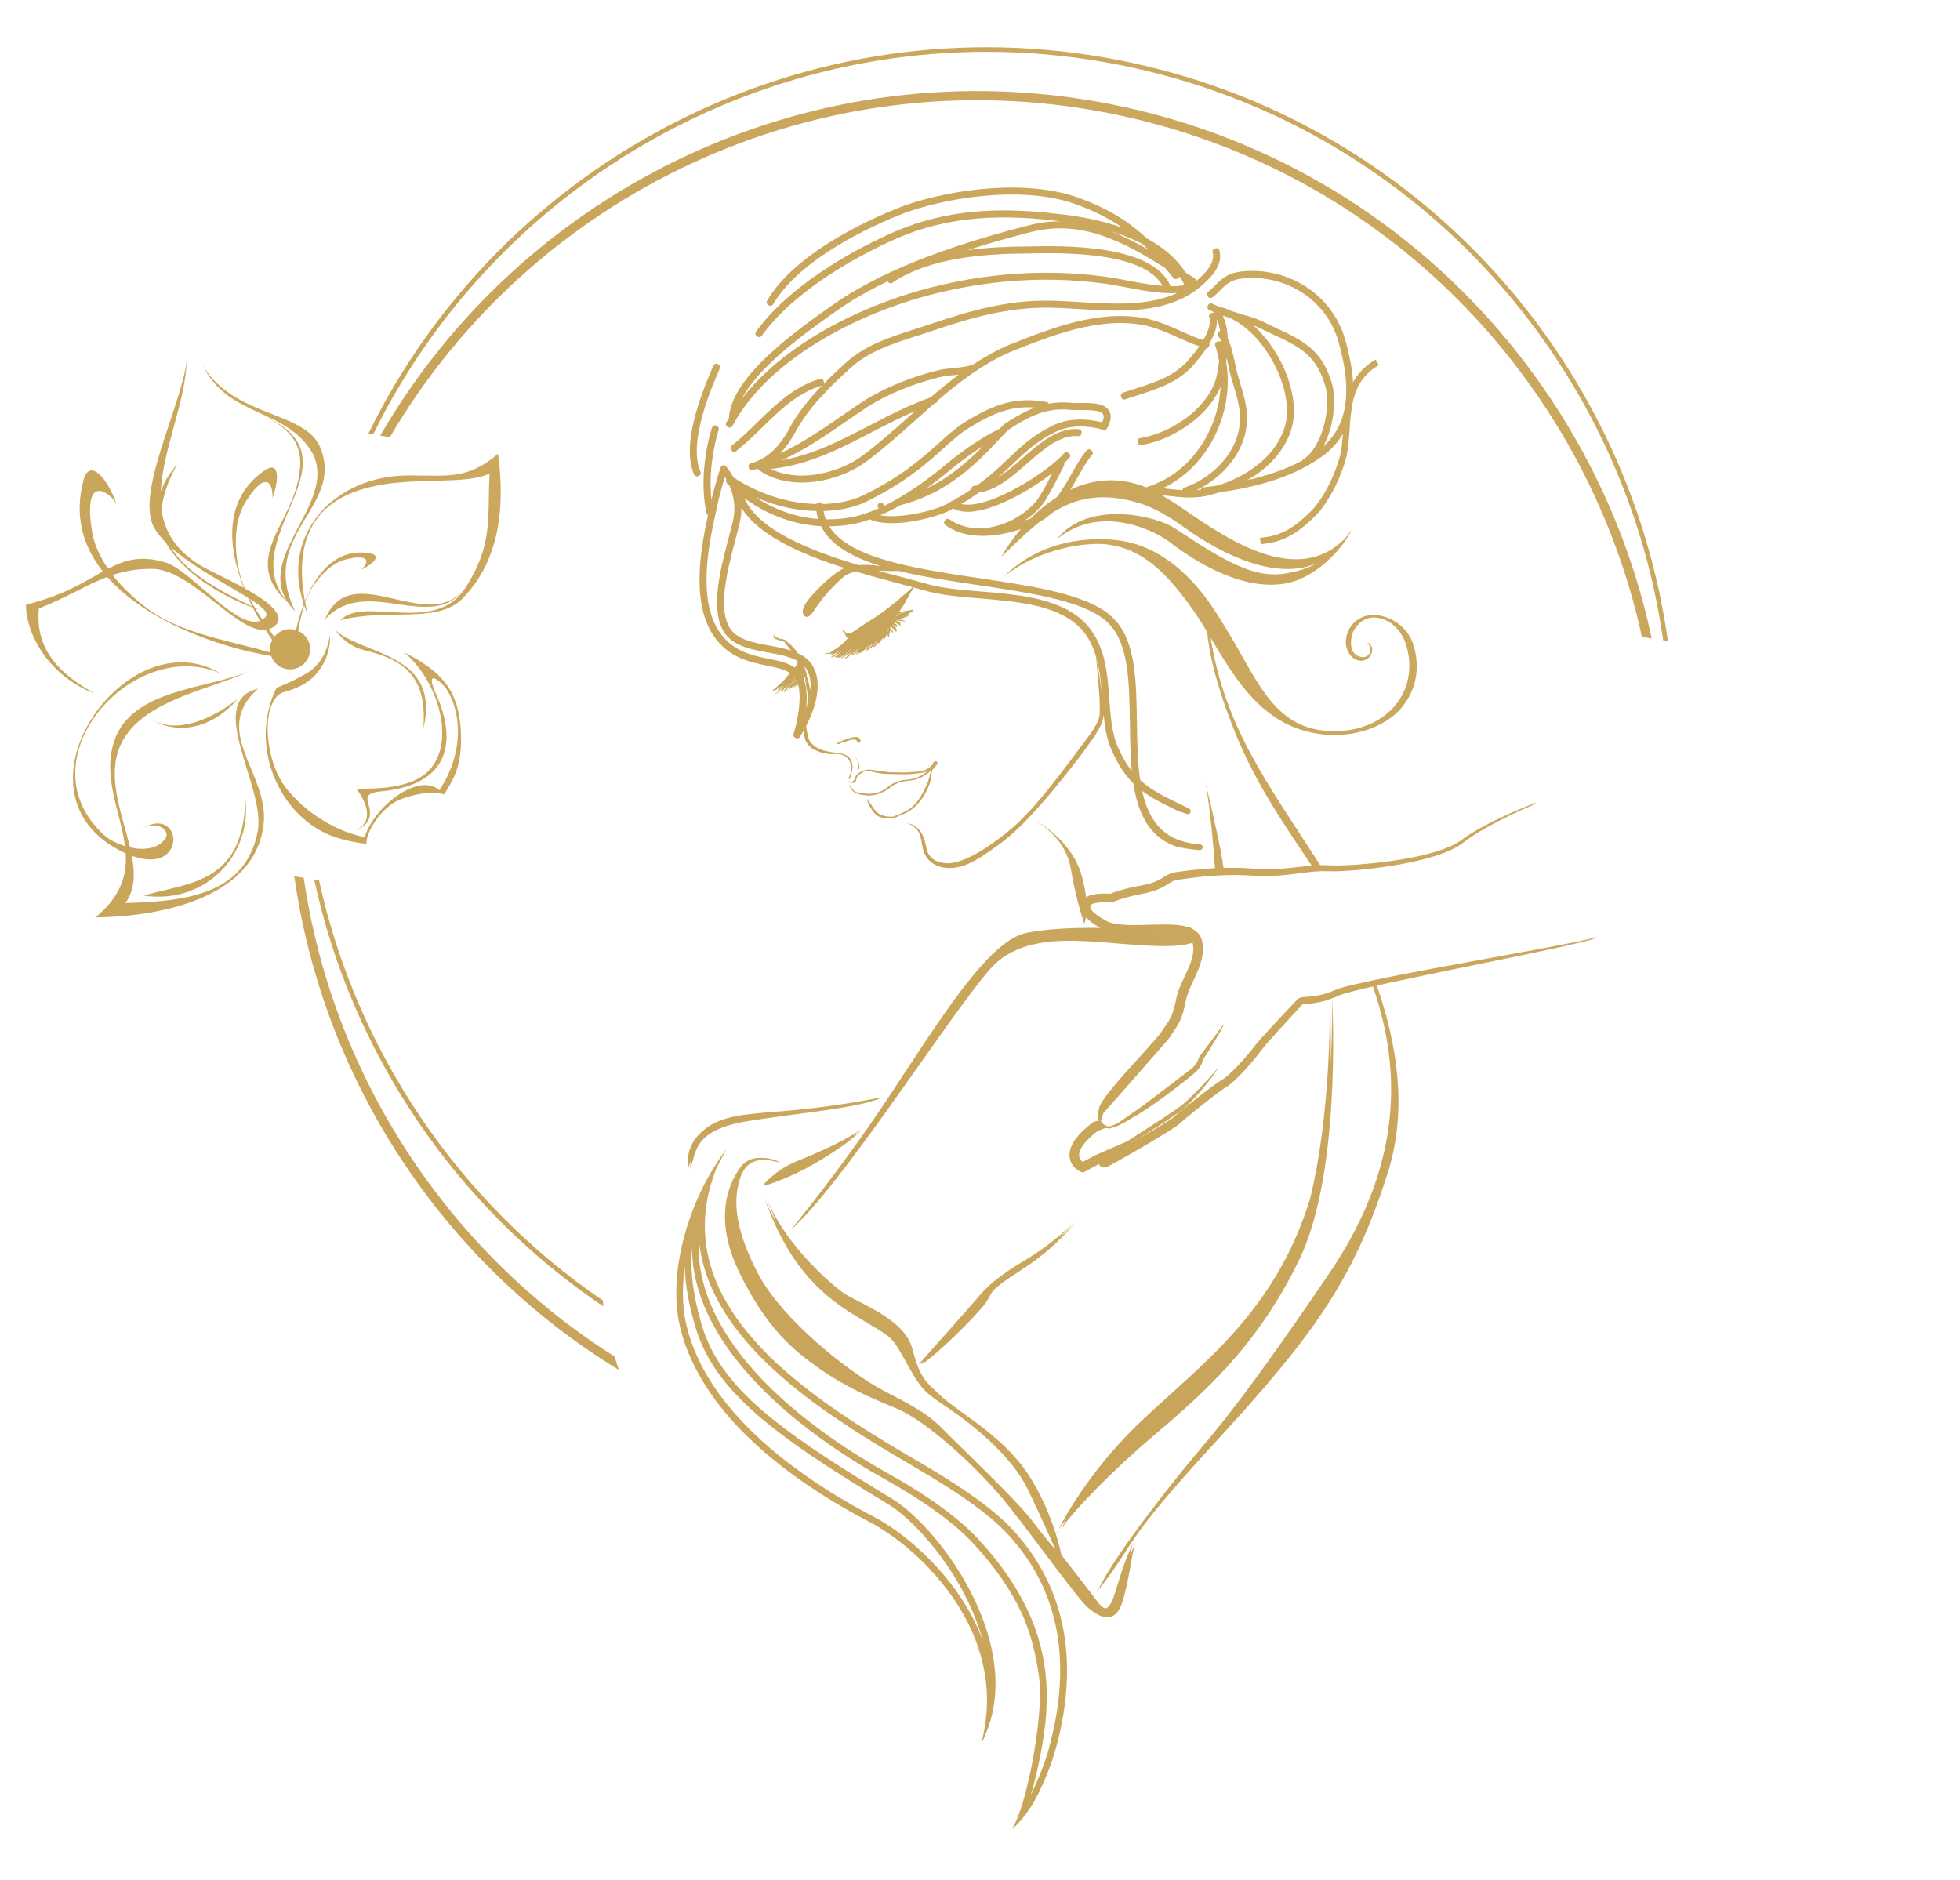 <?xml version="1.0" encoding="UTF-8"?>
<svg id="Layer_1" xmlns="http://www.w3.org/2000/svg" width="394" height="378" xmlns:xlink="http://www.w3.org/1999/xlink" version="1.1" viewBox="0 0 394 378">
  <!-- Generator: Adobe Illustrator 29.3.0, SVG Export Plug-In . SVG Version: 2.1.0 Build 146)  -->
  <defs>
    <style>
      .st0 {
        fill: url(#Unbenannter_Verlauf_3);
      }

      .st1 {
        fill: url(#Unbenannter_Verlauf_316);
      }

      .st2 {
        fill: url(#Unbenannter_Verlauf_315);
      }

      .st3 {
        fill: url(#Unbenannter_Verlauf_314);
      }

      .st4 {
        fill: url(#Unbenannter_Verlauf_313);
      }

      .st5 {
        fill: url(#Unbenannter_Verlauf_311);
      }

      .st6 {
        fill: url(#Unbenannter_Verlauf_310);
      }

      .st7 {
        fill: url(#Unbenannter_Verlauf_319);
      }

      .st8 {
        fill: url(#Unbenannter_Verlauf_318);
      }

      .st9 {
        fill: url(#Unbenannter_Verlauf_317);
      }

      .st10 {
        fill: url(#Unbenannter_Verlauf_312);
      }

      .st11 {
        fill: url(#Unbenannter_Verlauf_324);
      }

      .st12 {
        fill: url(#Unbenannter_Verlauf_327);
      }

      .st13 {
        fill: url(#Unbenannter_Verlauf_325);
      }

      .st14 {
        fill: url(#Unbenannter_Verlauf_329);
      }

      .st15 {
        fill: url(#Unbenannter_Verlauf_328);
      }

      .st16 {
        fill: url(#Unbenannter_Verlauf_320);
      }

      .st17 {
        fill: url(#Unbenannter_Verlauf_323);
      }

      .st18 {
        fill: url(#Unbenannter_Verlauf_326);
      }

      .st19 {
        fill: url(#Unbenannter_Verlauf_321);
      }

      .st20 {
        fill: url(#Unbenannter_Verlauf_322);
      }

      .st21 {
        fill: url(#Unbenannter_Verlauf_37);
      }

      .st22 {
        fill: url(#Unbenannter_Verlauf_31);
      }

      .st23 {
        fill: url(#Unbenannter_Verlauf_36);
      }

      .st24 {
        fill: url(#Unbenannter_Verlauf_39);
      }

      .st25 {
        fill: url(#Unbenannter_Verlauf_34);
      }

      .st26 {
        fill: url(#Unbenannter_Verlauf_32);
      }

      .st27 {
        fill: url(#Unbenannter_Verlauf_33);
      }

      .st28 {
        fill: url(#Unbenannter_Verlauf_35);
      }

      .st29 {
        fill: url(#Unbenannter_Verlauf_38);
      }
    </style>
    <linearGradient id="Unbenannter_Verlauf_3" data-name="Unbenannter Verlauf 3" x1="-1065.994" y1="1824.372" x2="3033.653" y2="-3719.463" gradientUnits="userSpaceOnUse">
      <stop offset="0" stop-color="#bb9347"/>
      <stop offset=".155" stop-color="#bd964a"/>
      <stop offset=".26" stop-color="#c39e53"/>
      <stop offset=".35" stop-color="#cfac62"/>
      <stop offset=".432" stop-color="#dec078"/>
      <stop offset=".503" stop-color="#f0d792"/>
      <stop offset=".628" stop-color="#e1c075"/>
      <stop offset=".76" stop-color="#d4ad5f"/>
      <stop offset=".886" stop-color="#cda251"/>
      <stop offset="1" stop-color="#cc9e4c"/>
    </linearGradient>
    <linearGradient id="Unbenannter_Verlauf_31" data-name="Unbenannter Verlauf 3" x1="-873.956" y1="1564.935" x2="2583.895" y2="-3111.017" xlink:href="#Unbenannter_Verlauf_3"/>
    <linearGradient id="Unbenannter_Verlauf_32" data-name="Unbenannter Verlauf 3" x1="-176.402" y1="465.813" x2="518.839" y2="-474.341" xlink:href="#Unbenannter_Verlauf_3"/>
    <linearGradient id="Unbenannter_Verlauf_33" data-name="Unbenannter Verlauf 3" x1="-1282.531" y1="2240.48" x2="3535.682" y2="-4275.051" xlink:href="#Unbenannter_Verlauf_3"/>
    <linearGradient id="Unbenannter_Verlauf_34" data-name="Unbenannter Verlauf 3" x1="-21.216" y1="305.273" x2="500.925" y2="-400.804" xlink:href="#Unbenannter_Verlauf_3"/>
    <linearGradient id="Unbenannter_Verlauf_35" data-name="Unbenannter Verlauf 3" x1="-68.987" y1="288.263" x2="275.88" y2="-178.09" xlink:href="#Unbenannter_Verlauf_3"/>
    <linearGradient id="Unbenannter_Verlauf_36" data-name="Unbenannter Verlauf 3" x1="-995.145" y1="1729.113" x2="2872.1" y2="-3500.451" xlink:href="#Unbenannter_Verlauf_3"/>
    <linearGradient id="Unbenannter_Verlauf_37" data-name="Unbenannter Verlauf 3" x1="-89.331" y1="652.67" x2="796.046" y2="-544.599" xlink:href="#Unbenannter_Verlauf_3"/>
    <linearGradient id="Unbenannter_Verlauf_38" data-name="Unbenannter Verlauf 3" x1="202.112" y1="322.729" x2="236.544" y2="276.168" xlink:href="#Unbenannter_Verlauf_3"/>
    <linearGradient id="Unbenannter_Verlauf_39" data-name="Unbenannter Verlauf 3" x1="-123.716" y1="698.272" x2="912.414" y2="-702.856" xlink:href="#Unbenannter_Verlauf_3"/>
    <linearGradient id="Unbenannter_Verlauf_310" data-name="Unbenannter Verlauf 3" x1="-115.232" y1="594.969" x2="754.76" y2="-581.496" xlink:href="#Unbenannter_Verlauf_3"/>
    <linearGradient id="Unbenannter_Verlauf_311" data-name="Unbenannter Verlauf 3" x1="-.577" y1="454.267" x2="523.325" y2="-254.19" xlink:href="#Unbenannter_Verlauf_3"/>
    <linearGradient id="Unbenannter_Verlauf_312" data-name="Unbenannter Verlauf 3" x1="158.911" y1="171.628" x2="201.711" y2="113.751" xlink:href="#Unbenannter_Verlauf_3"/>
    <linearGradient id="Unbenannter_Verlauf_313" data-name="Unbenannter Verlauf 3" x1="55.071" y1="324.948" x2="453.34" y2="-213.619" xlink:href="#Unbenannter_Verlauf_3"/>
    <linearGradient id="Unbenannter_Verlauf_314" data-name="Unbenannter Verlauf 3" x1="141.927" y1="188.001" x2="233.876" y2="63.661" xlink:href="#Unbenannter_Verlauf_3"/>
    <linearGradient id="Unbenannter_Verlauf_315" data-name="Unbenannter Verlauf 3" x1="138.782" y1="234.949" x2="138.853" y2="234.854" xlink:href="#Unbenannter_Verlauf_3"/>
    <linearGradient id="Unbenannter_Verlauf_316" data-name="Unbenannter Verlauf 3" x1="179.848" y1="127.413" x2="181.059" y2="125.775" xlink:href="#Unbenannter_Verlauf_3"/>
    <linearGradient id="Unbenannter_Verlauf_317" data-name="Unbenannter Verlauf 3" x1="-182.407" y1="591.108" x2="696.085" y2="-596.851" xlink:href="#Unbenannter_Verlauf_3"/>
    <linearGradient id="Unbenannter_Verlauf_318" data-name="Unbenannter Verlauf 3" x1="-90.666" y1="351.092" x2="452.642" y2="-383.607" xlink:href="#Unbenannter_Verlauf_3"/>
    <linearGradient id="Unbenannter_Verlauf_319" data-name="Unbenannter Verlauf 3" x1="-163.499" y1="397.915" x2="536.284" y2="-548.382" xlink:href="#Unbenannter_Verlauf_3"/>
    <linearGradient id="Unbenannter_Verlauf_320" data-name="Unbenannter Verlauf 3" x1="-635.718" y1="1042.211" x2="1566.331" y2="-1935.557" xlink:href="#Unbenannter_Verlauf_3"/>
    <linearGradient id="Unbenannter_Verlauf_321" data-name="Unbenannter Verlauf 3" x1="-237.565" y1="568.207" x2="754.434" y2="-773.245" xlink:href="#Unbenannter_Verlauf_3"/>
    <linearGradient id="Unbenannter_Verlauf_322" data-name="Unbenannter Verlauf 3" x1="19.165" y1="184.453" x2="19.241" y2="184.35" xlink:href="#Unbenannter_Verlauf_3"/>
    <linearGradient id="Unbenannter_Verlauf_323" data-name="Unbenannter Verlauf 3" x1="-189.039" y1="421.524" x2="577.266" y2="-614.727" xlink:href="#Unbenannter_Verlauf_3"/>
    <linearGradient id="Unbenannter_Verlauf_324" data-name="Unbenannter Verlauf 3" x1="14.998" y1="219.159" x2="212.945" y2="-48.519" xlink:href="#Unbenannter_Verlauf_3"/>
    <linearGradient id="Unbenannter_Verlauf_325" data-name="Unbenannter Verlauf 3" x1="67.193" y1="126.489" x2="67.195" y2="126.486" xlink:href="#Unbenannter_Verlauf_3"/>
    <linearGradient id="Unbenannter_Verlauf_326" data-name="Unbenannter Verlauf 3" x1="63.145" y1="176.811" x2="63.165" y2="176.785" xlink:href="#Unbenannter_Verlauf_3"/>
    <linearGradient id="Unbenannter_Verlauf_327" data-name="Unbenannter Verlauf 3" x1="-240.874" y1="675.617" x2="823.142" y2="-763.22" xlink:href="#Unbenannter_Verlauf_3"/>
    <linearGradient id="Unbenannter_Verlauf_328" data-name="Unbenannter Verlauf 3" x1="-422.049" y1="775.882" x2="1036.145" y2="-1195.992" xlink:href="#Unbenannter_Verlauf_3"/>
    <linearGradient id="Unbenannter_Verlauf_329" data-name="Unbenannter Verlauf 3" x1="-419.013" y1="1102.636" x2="1480.157" y2="-1465.556" xlink:href="#Unbenannter_Verlauf_3"/>
  </defs>
  <g>
    <path class="st0" d="M224.873,13.017h0c58.854,11.586,101.501,59.393,109.453,115.692l.948.151c-7.903-56.797-50.878-105.063-110.223-116.745C162.259-.246,100.87,32.214,74.048,87.193l.955.152C101.712,32.885,162.596.757,224.873,13.017Z"/>
    <path class="st22" d="M217.133,81.019c-.628.007-1.171.014-1.538-.024-1.747-.189-3.3-.119-4.783.153-.078-.176-.219-.319-.415-.353-6.352-1.112-10.607.526-16.234,3.938-1.894,1.148-3.521,2.613-5.405,4.309-3.359,3.024-7.539,6.787-15.415,10.62-2.265,1.033-4.994,1.587-7.945,1.655-.097-.2-.302-.339-.539-.335l-.232.004c-.158,0-.305.068-.414.18-.045.046-.075.102-.102.159-1.162-.029-2.353-.131-3.559-.31-4.616-.685-9.139-2.439-13.131-5.065-.683-1.26-1.336-2.019-1.403-2.095l-.129-.144c-.138-.154-.346-.225-.549-.186-.002,0-.005,0-.007,0-.199.041-.364.182-.435.373l-.069.186c-.041.114-.877,2.454-1.807,6.355-.824-7.112,1.415-13.955,1.45-14.058.099-.291-.049-.595-.332-.717l-.015-.006-.078-.054c-.266-.186-.633-.122-.819.143-.236.333-3.026,9.364-1.181,17.462.035.157.147.265.28.344-1.197,5.579-3.608,16.99.975,24.03,3.002,4.612,7.263,5.483,11.026,6.252,1.804.369,3.378.72,4.491,1.439-.277.311-.554.622-.811.95-.168.214-.342.423-.517.629-.207.188-.415.372-.616.555-.321.292-.633.587-.949.884-.135.127-.307.296-.487.342-.032.008-.009.035.028.059-.052.03-.104.061-.156.091-.043.024.152.118.213.085.071-.038.141-.078.211-.117.268-.055.498-.22.708-.408.217-.13.432-.265.644-.406-.229.263-.518.624-.78.756-.04.02.111.104.153.091.352-.113.583-.454.847-.707.092-.089.18-.183.27-.274-.105.173-.204.348-.291.525-.009.019-.003.03.005.041-.01.007-.02.016-.03.023-.032.018-.063.036-.097.05-.006.002.009.011.011.016-.079.056-.15.122-.231.177-.426.289-.805.695-1.273.907-.015.007.043.052.063.044.559-.232,1.064-.692,1.559-1.056,0,0,.002.001.003.001-.065.077-.127.156-.195.232-.043.048.158.131.2.088.205-.208.399-.422.586-.641.204-.167.39-.375.569-.595.023-.02.048-.037.071-.056-.333.484-.667.967-1.016,1.44-.058.078.266.102.331.024.241-.293.471-.596.694-.904.02.01.038.016.049.014.109-.023.212-.067.31-.125-.045.076-.089.152-.135.228-.024.039.03.061.098.07-.196.171-.402.329-.649.439-.014.007.039.051.057.043.277-.117.522-.297.757-.493.029-.009.056-.018.068-.035.01-.013.017-.028.026-.041.14-.122.276-.248.409-.379.036.011.074.018.107.016-.069.088-.148.169-.215.258-.01.013.059.057.073.039.099-.126.207-.244.311-.366.017.02.029.035.067.046-.129.172-.258.345-.39.516-.009.011.044.05.054.037.142-.184.281-.37.421-.555.005-.002.02.005.023,0,.03-.052.063-.102.094-.154.094-.124.188-.249.283-.373.011.034.024.066.034.1-.056.06-.104.128-.168.182-.008.007.028.035.036.033.005,0,.008-.005.013-.006-.021.031-.049.057-.069.088-.009.013.045.05.054.037.048-.069.109-.128.162-.194.007-.002.012-.006.018-.008.001.001.001.003.001.004-.174.191-.348.383-.5.595-.006.008.026.036.032.029.115-.142.24-.273.361-.407-.006.016-.009.027-.013.038-.041.044-.092.079-.127.127-.008.011.035.045.044.035.03-.034.048-.075.073-.111.009.018.071-.06.153-.131.005-.005.008-.009.013-.013.775,3.079-.327,7.897-.957,9.868-.09.28.039.583.304.711l.207.1c.119.058.25.072.373.047.146-.029.281-.115.37-.246.007-.009.321-.485.754-1.252.124.88.26,1.917.806,2.597.28.349.588.694.956.952.364.256.793.366,1.189.56.451.221.848.308,1.348.381.379.055.781.17,1.166.197.363.025.741-.114,1.099-.022.033.008.178,0,.248-.031,1.28.028,2.338.738,2.653,2.009.128.516.156,1.024.064,1.551-.081.465-.414,1.036-.406,1.485.001.051.157.073.173.024.405-1.233.834-2.387.314-3.692-.18-.453-.577-.916-1.021-1.125-.233-.11-.534-.231-.785-.301-.216-.061-.499-.097-.718-.087-.022,0-.19.027-.286.042-.366-.275-.831-.174-1.261-.286-.505-.132-1.04-.175-1.537-.321-.413-.122-.826-.367-1.226-.536-.508-.216-.912-.603-1.268-1.016-.391-.453-.501-.841-.622-1.416-.113-.54-.258-1.08-.325-1.628-.016-.129-.004-.249-.005-.373.387-.757.804-1.653,1.175-2.636.987-2.615,1.822-6.346.199-9.272-.699-1.261-1.791-2.083-3.076-2.679-.379-.531-.776-1.042-1.229-1.51-.27-.279-.585-.508-.886-.749-.029-.023-.06-.042-.09-.064.009-.011.012-.024.003-.041-.061-.107-.117-.135-.234-.177-.058-.021-.118-.037-.177-.055.046-.005.092-.013.134-.029.04-.015-.108-.099-.142-.094-.081.013-.149-.002-.223-.02-.14-.089-.278-.181-.402-.287-.006-.007-.035-.022-.022,0,.056.093.135.169.22.241-.17-.033-.341-.06-.508-.105-.069-.021-.136-.043-.205-.063-.397-.137-.834-.353-1.006-.743-.008-.017-.101-.085-.101-.054.007.235.147.419.329.564-.194-.061-.386-.125-.574-.199-.01-.003-.095-.025-.066.016.269.373.936.577,1.344.715.392.133.801.337,1.219.377-.013.014-.021.03-.017.05.063.281.336.557.544.75.073.089.146.179.215.272.161.215.312.448.499.641.014.015.03.028.045.042-1.358-.442-2.846-.725-4.321-.994-3.221-.586-6.552-1.193-8.021-3.547-2.492-3.997-.422-11.865,1.098-17.641.364-1.386.709-2.695.958-3.828.21-.951.283-1.857.275-2.72,3.425,5.601,12.064,9.372,20.701,12.123-1.962.88-5.145,3.8-7.168,6.283-2.218,2.722-.706,3.478-.706,3.478,1.008.353,1.563-.958,2.571-2.369,1.008-1.411,2.47-3.226,4.94-5.444.741-.664,1.679-1.014,2.741-1.212,3.126.936,6.187,1.752,8.922,2.478.791.21,1.595.423,2.371.632-.186.224-.381.429-.599.637-.021.019-.037.04-.057.06-.3.254-.6.509-.906.756-.38.307-.829.638-1.148,1.029-1.495,1.14-2.904,2.377-4.48,3.409-.739.484-1.508.914-2.24,1.408-.06.041-.12.082-.18.122-.011.002-.025,0-.031.006-.008.009-.013.02-.021.029-.326.217-.654.431-.972.66-.263.19-.554.367-.804.582-.148.081-.298.159-.438.254-.024.017-.063.046-.095.07-.022-.01-.048-.027-.053-.015-.011.026-.03.051-.043.076-.327.105-.664.16-.99.262-.022-.016-.044-.029-.036-.009.003.008.013.008.016.015-.013.004-.026.006-.039.01-.008.003.013.018.017.027-.185-.127-.348-.337-.474-.46-.171-.166-.399-.278-.579-.443-.034-.031-.085-.038-.036.014.19.205.249.518.44.702.11.105.262.213.419.31.002,0,.006.007.006.007.01.007.017.034.024.06-.06-.029-.117-.061-.131-.1-.004-.011-.062-.08-.068-.056-.017.071.009.102.057.152.002.002.003.005.005.007-.073-.056-.145-.114-.216-.172-.053-.043-.048.002-.013.036.021.021.041.045.062.066-.003.002-.017-.007-.01.005.087.156.213.26.334.383.012.017.025.033.036.05.041.082.078.167.125.245.024.041.066.073.096.114-.192.246-.398.482-.602.721-.121.1-.238.205-.359.305-.738.612-1.475,1.275-2.388,1.599-.024.009.057.081.084.076.058-.01.109-.039.166-.053-.235.119-.473.218-.712.298-.273.034-.545.065-.811.132-.027.006.081.094.121.087.536-.092,1.009-.033,1.55-.188.013-.004.024-.01.037-.014-.267.168-.545.312-.836.409-.03.01.071.117.11.106.038-.011.067-.031.104-.043.005,0,.013.008.017.008.712-.15,1.251-.561,1.854-.934.005-.002.011-.004.017-.006-.028.026-.054.055-.082.08-.424.378-1.051.93-1.575,1.126-.031.012.069.113.105.104.582-.148,1.166-.613,1.642-.976.355-.271.679-.588,1.002-.906.041-.025.084-.044.124-.069-.029.024-.052.052-.081.075-.56.452-1.025,1.003-1.591,1.443-.005.004.014.02.02.03-.165.111-.336.209-.523.265-.074.022.114.115.168.1.347-.097.633-.296.902-.521.088-.035.184-.054.267-.098-.29.173-.581.343-.857.54-.012.008.019.024.035.038-.09.009-.176.02-.273.027-.046.003.057.085.088.085.252,0,.456.049.694-.017.221-.061.432-.196.631-.346.005,0,.014.01.018.008.434-.186.796-.587,1.134-.912.16-.154.304-.324.446-.494.015-.012.029-.025.043-.037-.285.406-.603.88-1.012,1.062-.004.002.011.027.018.024.09-.037.169-.102.25-.162-.394.377-.819.709-1.305.938-.03.014.077.101.113.086.511-.213.965-.54,1.385-.92-.088.086-.171.181-.26.266-.016.016.073.093.097.072.39-.347.755-.717,1.113-1.094-.098.142-.202.28-.29.429-.423.482-.919,1.014-1.386,1.164-.076.024.12.117.176.1.461-.138.74-.442,1.051-.771.063.022.145.033.176.006.206-.179.395-.371.594-.555.003,0,.009,0,.011,0,.152-.079.244-.197.341-.327.125-.119.255-.234.378-.354-.106.136-.201.281-.313.411,0,0,.003.004.003.004-.063.074-.113.16-.18.23-.003.004.008.013.011.019-.239.24-.496.451-.786.558-.036.014.106.106.146.095.451-.117.843-.474,1.172-.842.03.013.064.028.077.016.052-.05.094-.113.145-.165-.206.292-.427.568-.693.773-.05.038.187.121.252.073.065-.048.119-.113.18-.168.11-.029.209-.078.304-.133.052.03.141.057.174.036.601-.368,1.06-.855,1.433-1.449.028-.044.055-.087.083-.13.004-.005.009-.011.013-.016.007.009.01.016.024.025-.067.124-.136.247-.224.35-.023.027.018.057.07.076-.093.182-.2.358-.268.552-.041.118.323.097.365-.01.125-.322.29-.612.466-.895.088-.091.175-.18.263-.274.011.005.018.009.03.013-.055.102-.095.207-.133.314-.13.168-.266.331-.378.512-.029.046.19.116.229.072.108-.12.208-.244.313-.365.03-.004.053-.014.061-.029.022-.041.049-.084.072-.126.298-.351.579-.711.821-1.089.012.005.019.003.029.005-.199.415-.491.812-.752,1.172-.05.069.21.124.261.069.199-.212.43-.493.626-.791.016.041.129.099.155.062.003-.003.004-.007.006-.01.067.01.143.004.167-.026.131-.168.217-.365.303-.562.05.037.13.07.153.031.066-.11.097-.216.119-.325.035,0,.065-.003.075-.018.046-.069.061-.155.096-.23-.009.029-.016.061-.025.091-.01.034.053.062.113.076-.017.074-.034.145-.051.219-.013.057.178.124.206.072.079-.151.128-.306.19-.459.015-.004.032-.007.039-.012.057-.042.061-.095.064-.149.039,0,.085.003.091-.023.044-.198.085-.371.109-.546.019.035.025.075.045.11.013.021.078.049.14.063.039.105.075.211.124.312.022.045.248.113.248.042,0-.171-.044-.337-.097-.499.002.003.005.005.007.008.009.013.118.081.113.045-.018-.135-.08-.244-.149-.349.015.02.04.041.079.053.017.03.045.051.061.082.019.038.209.115.197.052-.022-.114-.079-.203-.133-.294.013-.07.022-.141.026-.212.054.031.114.054.114.012-.002-.084-.006-.16-.01-.235.068.08.132.162.181.253.086.161.105.209.284.292.019.009.121.042.095-.012-.114-.237-.162-.419-.361-.617-.073-.072-.153-.138-.233-.202-.013-.067-.033-.134-.055-.2.045-.041.088-.083.132-.125.09.054.179.107.271.157.062.104.123.21.167.319.006.017.095.08.093.053-.005-.09-.041-.158-.066-.233.021.024.091.072.091.045,0-.009-.008-.016-.008-.025.14.169.273.352.324.538.024.087.285.1.323.016.013-.036.029-.08.029-.072.002-.071,0-.139-.02-.208-.053-.184-.167-.387-.294-.527-.16-.176-.341-.309-.528-.432.024-.029.055-.054.079-.084.011.009.022.018.033.027.214.175.394.376.65.492.018.008.185.045.134-.013-.189-.213-.423-.383-.651-.558.099.059.201.111.29.191.106.095.193.172.32.236.011.005.159.052.138,0-.052-.125-.083-.277-.184-.371-.124-.115-.329-.17-.474-.256-.012-.007-.02-.017-.032-.024.029-.035.056-.071.086-.106.036-.033.069-.067.105-.1.37.266.735.542,1.138.75.019.01.178.048.131-.011-.116-.145-.279-.262-.432-.385.045.019.089.039.134.058.023.01.249.055.183-.025-.045-.055-.11-.085-.165-.127.031-.002.048.005.082.002.067-.006.032-.038-.017-.066.021-.014.027-.034-.015-.062-.024-.016-.054-.022-.079-.037.026-.009.04-.022.013-.05-.194-.197-.471-.213-.716-.314.032-.036.067-.071.096-.109.495.149,1.015.115,1.51.246.04.011.248.023.142-.059-.229-.177-.575-.225-.853-.274-.121-.048-.254-.072-.379-.091-.046-.007-.095-.01-.143-.015-.051-.01-.104-.019-.155-.031.004-.009.01-.017.014-.026.504.038,1.011.032,1.525.007.167-.009.103-.105-.027-.121-.231-.028-.464-.041-.697-.049.12-.028.24-.059.357-.095.133-.035.268-.066.4-.103.051-.014.072-.03.075-.046.204-.065.411-.128.632-.177.084-.019-.129-.109-.175-.103-.244.034-.518.098-.802.166-.006-.003-.012-.005-.018-.008.359-.074.715-.164,1.07-.252.145-.036-.121-.119-.186-.107-.028.005-.055.01-.083.015.073-.044.145-.09.202-.15,0,0,.003-.002.003-.002.008-.008.019-.011.026-.019.03-.034-.029-.057-.103-.067.26-.1.515-.219.778-.344.109-.051.183-.198-.001-.185-.05.004-.097.021-.146.029.083-.042.164-.083.248-.124.149-.073.042-.164-.08-.152-.153.015-.306.059-.457.113-.205.029-.408.078-.609.136-.039-.027-.115-.043-.167-.038-.386.039-.76.191-1.138.29-.129.018-.262.034-.392.048.085-.119.172-.24.255-.358.42-.596.96-1.31,1.227-2.051.267-.37.594-.803.749-1.261.093-.151.178-.305.255-.462.229-.267.414-.561.538-.878.67.182,1.32.36,1.912.528,3.209.993,7.193,1.324,11.43,1.676,3.896.325,7.924.66,11.539,1.547,4.022.985,6.938,2.531,8.911,4.721,1.413,1.601,2.285,3.449,2.87,5.418.184,1.923.771,8.21.732,9.854-.047,1.947.556,2.55-2.921,7.093-3.477,4.544-9.689,13.492-15.392,18.128-5.702,4.637-9.643,6.398-12.031,6.468-2.388.069-4.034-.997-4.451-2.898s-.811-4.567-4.103-5.262c0,0,2.341.718,2.851,2.712.51,1.994.278,5.123,4.196,6.236,2.133.463,4.776.185,8.67-2.504,3.895-2.689,7.696-4.706,19.658-20.33,2.898-4.04,4.122-5.621,4.311-7.792.249,2.546.646,4.948,1.601,7.092,1.311,3.003,2.731,5.077,4.382,6.7.871,5.709,2.937,10.447,8.073,12.492,1.218.485,3.31.742,4.451.852.262.027.528.05.797.067.053.003.105-.001.155-.011.254-.052.452-.268.47-.539.021-.324-.225-.605-.549-.626h-.002c-.031-.002-.359-.025-.842-.073-1.439-.158-2.739-.478-3.877-.955-3.992-1.67-5.937-5.253-6.913-9.692,2.001,1.496,4.335,2.634,7.18,4.015.022.011.046.02.069.028l1.731.585c.101.034.206.039.305.019.186-.038.351-.166.428-.354.118-.287-.008-.617-.287-.753l-1.632-.795c-3.38-1.641-6.008-2.917-8.192-4.928-.527-3.57-.593-7.538-.65-11.461-.123-8.452-.239-16.435-4.551-20.875-4.55-4.872-15.525-6.514-27.147-8.253-12.88-1.928-26.123-3.913-30.151-10.415,1.408-.012,2.875-.13,4.4-.388.202-.034.407-.072.613-.114,1.004-.204,2.062-.528,3.144-.908,2.145,1.01,5.385.852,7.777.521.726-.1,1.436-.223,2.119-.362,2.772-.562,5.103-1.38,6.285-2.01.2-.107.371-.211.565-.317,1.445.772,3.302.797,5.273.397,2.438-.494,5.047-1.632,7.252-2.784,2.751-1.438,5.369-3.169,7.42-4.745-1.008,1.986-2.355,4.528-3.194,5.575-3.126,3.862-9.021,6.222-13.42,5.374-.016-.004-.032.002-.048,0-1.524-.293-2.886-.827-4.041-1.661-.126-.092-.285-.129-.439-.104-.16.02-.292.111-.384.238l-.135.189c-.189.264-.129.631.134.821,2.974,2.147,6.965,2.719,11.907,1.717,1.045-.212,2.146-.519,3.275-.871-1.768,2.078-3.105,4.088-3.935,5.57,2.666-2.551,5.124-4.996,7.672-7.008.927-.499,1.741-1.108,2.486-1.779,4.781-3.077,10.181-4.379,18.015-1.884,2.473.788,5.61,2.566,8.698,4.794,7.706,5.556,18.547,10.733,26.681,7.108-1.903,1.063-4.004,1.727-6.593,2.131-6.095.952-12.034-2.446-21.911-9.014-4.425-2.943-18.007-5.604-23.846,2.111,8.145-6.859,18.856-2.349,22.745.628,6.081,4.656,15.329,9.911,23.658,8.162,5.098-1.072,10.43-5.9,12.935-10.789-.426.593-.84,1.124-1.254,1.643-9.667,10.173-23.92.26-32.602-5.689-1.518-1.041-3.021-2.008-4.462-2.83.348.039.697.074,1.042.115,2.55.302,5.183.613,7.95.052.083-.017.167-.034.25-.053.804-.187,1.587-.419,2.361-.665,1.446-.205,2.969-.453,4.55-.773,5.113-1.037,10.711-2.782,15.359-5.926,2.135-1.379,3.779-3.069,4.943-5.076-.106,1.472-.241,2.954-.536,4.309-1.023,3.93-3.143,8.152-5.38,10.734-4.171,4.333-6.887,5.411-10.169,5.81l-.586.071.157,1.277.584-.071c3.57-.434,6.506-1.587,10.964-6.22,2.378-2.744,4.606-7.172,5.681-11.302.387-1.775.515-3.674.638-5.512.074-1.106.151-2.219.284-3.317.147-.647.249-1.325.328-2.02.597-2.807,1.842-5.39,4.783-7.278l.495-.318-.694-1.083-.496.318c-1.893,1.215-3.147,2.661-4.001,4.244-.156-2.489-.648-5.216-1.493-8.2-1.153-4.446-3.917-8.31-7.784-10.88-3.747-2.491-8.292-3.639-12.801-3.233-3.135.307-4.288,1.475-5.512,2.715-.464.471-.944.958-1.571,1.434-.259.197-.309.566-.113.825l.14.185c.094.125.234.207.389.228.155.021.312-.02.437-.115.702-.533,1.216-1.053,1.726-1.57,1.126-1.141,2.016-2.043,4.637-2.298,4.185-.377,8.406.69,11.887,3.004,3.578,2.378,6.135,5.951,7.204,10.075,2.73,9.642,1.711,16.435-3.105,20.699.574-1.087,1.059-2.327,1.432-3.702.849-3.132.964-6.523.297-8.854-1.696-5.715-4.378-7.892-9.414-10.367-.939-.402-1.813-.831-2.68-1.257-1.762-.866-3.426-1.684-5.459-2.178l-.003.014c-.183-.074-.423-.149-.726-.245l-.773-.244c-.349-.108-.7-.219-1.051-.33-.715-.323-1.435-.602-2.156-.777-.034-.008-.068-.002-.103-.004-.6-.227-1.188-.466-1.739-.737-.291-.144-.644-.024-.788.268l-.103.208c-.069.14-.079.302-.029.45.051.148.158.27.298.339.35.172.713.329,1.079.482-.007.021-.033.031-.038.053-.008.032,0,.065-.003.097-.014-.006-.018-.025-.032-.03-.146-.056-.308-.052-.451.012l-.212.094c-.298.133-.431.481-.298.778.453,1.016-.201,2.823-1.214,4.583-1.48-.47-2.948-1.115-4.497-1.81-2.23-1.001-4.536-2.035-7.079-2.56-9.454-1.824-19.05,1.991-27.53,5.363-2.564,1.095-4.95,2.46-7.228,3.971-.061,0-.124.003-.185.024-1.162.396-2.359.508-3.642.628-.986.092-2.005.189-3.042.428-5.544,1.367-10.538,3.404-14.856,6.064-1.599,1.048-3.165,2.127-4.68,3.171-4.058,2.796-7.947,5.464-12.288,7.483,1.082-1.124,2.07-2.489,2.966-4.127,2.692-5.102,7.124-9.359,11.069-12.95,3.727-3.424,8.549-4.966,13.655-6.599l.048-.015c1.063-.34,2.163-.692,3.243-1.06,7.183-2.448,14.968-4.691,23.216-4.524,1.879.031,3.825.149,5.887.274,8.289.503,17.683,1.074,24.353-4.46,2.432-2.086,4.582-4.419,3.851-7.337-.038-.151-.135-.281-.269-.362-.134-.081-.294-.1-.446-.066l-.225.056c-.316.079-.507.399-.428.714.545,2.175-1.313,4.132-3.393,5.917-.002,0-.004.002-.006.004.081-.25-.003-.529-.235-.676l-1.822-1.151c-1.876-2.911-4.607-5.124-7.705-6.801-3.408-3.174-7.4-5.824-13.309-8.03-10.218-3.919-25.108-2.158-35.352,1.334-3.888,1.482-9.704,3.994-15.327,7.542-5.893,3.719-10.075,7.642-12.431,11.662-.079.135-.102.296-.062.447.04.151.138.28.273.359l.201.117c.281.165.641.069.805-.211,2.238-3.822,6.264-7.584,11.966-11.182,5.531-3.49,11.249-5.959,15.053-7.409,9.981-3.402,24.48-5.136,34.375-1.341,3.562,1.33,6.408,2.829,8.848,4.517-4.606-1.628-9.386-2.399-12.973-2.764-13.934-1.711-24.603-.365-34.591,4.365-6.834,3.177-19.315,9.914-26.127,19.336-.091.127-.129.285-.104.439.025.155.11.293.237.384l.188.136c.264.19.632.13.822-.133,6.624-9.162,18.869-15.763,25.582-18.885,9.737-4.61,20.167-5.918,33.835-4.24.248.025.518.059.777.088-2.138-.016-4.254.231-6.366.766-17.8,4.54-30.77,9.811-39.65,16.117-.001,0-.003.002-.004.003-.045.032-.909.647-.909.647-3.172,2.252-7.964,5.657-12.035,9.498-4.953,4.673-7.572,8.856-7.786,12.43-.001.018.007.034.007.052-.19.329-.399.653-.576.984-.154.286-.046.643.241.797l.204.11c.121.065.261.085.395.058.017-.004.035-.009.053-.014.15-.045.276-.148.349-.286,3.061-5.722,8.198-10.987,15.265-15.647,7.532-4.968,15.296-7.95,20.481-9.578,12.758-3.977,26.235-5.164,38.974-3.431,1.467.199,2.969.484,4.579.79,3.39.644,6.868,1.291,10.125,1.114-2.054.936-4.409,1.557-7.122,1.865-4.06.46-8.353.199-12.504-.053-2.077-.126-4.039-.245-5.946-.276-8.465-.172-16.392,2.109-23.697,4.599-1.084.37-2.193.724-3.267,1.068-5.256,1.681-10.221,3.269-14.175,6.901-1.41,1.284-2.881,2.659-4.318,4.122.039-.114.053-.235.019-.352l-.065-.223c-.091-.312-.423-.485-.73-.401-5.175,1.505-8.923,5.166-12.548,8.708-1.664,1.626-3.385,3.307-5.215,4.743-.256.201-.301.571-.1.827l.143.183c.096.123.238.203.393.222.063.007.127.004.188-.008.089-.018.173-.057.246-.114,1.885-1.479,3.633-3.187,5.33-4.845,3.5-3.419,7.119-6.955,11.957-8.362.015-.004.02-.022.034-.027-2.544,2.629-4.955,5.559-6.692,8.851-2.042,3.735-4.55,5.969-7.667,6.831-.314.087-.498.411-.411.725l.062.224c.041.15.141.278.277.355.124.07.269.093.408.065.014-.003.027-.006.04-.01.33-.091.647-.208.964-.326.032.044.063.089.107.122,3.491,2.677,8.415,3.183,13.084,2.237,3.423-.694,6.709-2.169,9.19-4.141,3.259-2.447,6.369-5.233,9.376-7.926,1.263-1.132,2.54-2.269,3.833-3.392.106-.037.207-.083.313-.119.148-.051.27-.158.339-.298.03-.062.045-.129.052-.196,4.496-3.858,9.262-7.471,14.772-9.825,8.284-3.294,17.673-7.027,26.713-5.282,2.379.49,4.613,1.492,6.781,2.464,1.463.657,2.864,1.279,4.299,1.761-.509.75-1.054,1.453-1.577,2.031-.011.012-.021.024-.031.037-2.898,3.778-7.023,5.097-11.392,6.494-.784.25-1.595.51-2.396.783-.308.105-.472.439-.368.747l.075.22c.051.148.158.27.298.339.117.058.25.075.377.049.024-.005.049-.012.073-.02.774-.264,1.56-.516,2.321-.759l.05-.016c4.579-1.464,8.903-2.846,12.063-6.955.139-.158,1.018-1.184,1.922-2.558.095-.004.189-.022.273-.071.136-.079.234-.208.274-.359l.059-.225c.028-.104.017-.206-.01-.303.905-1.548,1.653-3.347,1.498-4.86.327.731.538,1.51.661,2.323-.024.013-.052.018-.075.034l-.188.135c-.265.189-.326.556-.137.821.216.304.388.629.556.957,0,.096.003.191.002.287-.153-.128-.361-.183-.564-.117l-.22.075c-.148.051-.27.158-.339.298-.069.14-.08.302-.029.45.356,1.047.6,2.124.791,3.212-.091.618-.188,1.232-.286,1.832l-.056.344c-.997,6.602-8.852,12.181-15.541,13.244-.315.042-.541.353-.49.674l.036.229c.025.155.109.293.236.385.126.092.284.129.438.105.242-.038.485-.082.73-.132,3.345-.678,6.877-2.372,9.799-4.716,2.565-2.057,4.427-4.448,5.436-6.92-.177,3.355-1.066,6.715-2.695,9.809-2.743,5.208-7.11,8.901-12.313,10.454-.46-.193-.912-.369-1.344-.507-5.156-1.641-9.824-.898-13.83.976.509-.833.989-1.673,1.45-2.49.959-1.699,1.864-3.304,2.905-4.511.213-.247.186-.618-.06-.831l-.175-.152c-.118-.102-.272-.153-.428-.142-.155.013-.301.085-.403.203-1.138,1.32-2.076,2.984-3.069,4.747-.877,1.556-1.818,3.194-2.954,4.684-1.942,1.236-3.687,2.702-5.209,4.223-.129.053-.242.123-.374.171-.295.11-.57.188-.859.289,1.33-.894,2.516-1.923,3.439-3.064,1.313-1.637,3.58-6.252,4.434-7.989.069-.14.08-.302.029-.45-.001-.002-.004-.002-.004-.004.437-.411.826-.8,1.097-1.128.207-.251.173-.622-.078-.829l-.179-.148c-.12-.1-.275-.148-.431-.133-.155.013-.299.091-.399.211-2.806,3.396-15.104,11.51-20.682,10.224,1.364-.802,2.561-1.586,3.644-2.353.168-.024.341-.023.507-.057,3.318-.673,6.239-3.235,9.075-5.724,3.254-2.855,6.62-5.805,10.309-5.505.156.014.31-.037.43-.138.119-.102.193-.246.205-.402l.018-.232c.026-.324-.215-.607-.539-.634-4.286-.348-7.88,2.802-11.355,5.851-1.583,1.389-3.195,2.795-4.857,3.847,1.106-.964,2.096-1.897,3.031-2.789l.004-.007c2.529-2.41,4.714-4.491,8.44-6.322,2.655-1.304,5.867-1.467,9.548-.483l.172.046c.264.071.541-.049.67-.288l.044-.081c.782-1.445.909-2.622.38-3.497-.966-1.595-3.773-1.559-5.823-1.533ZM157.489,137.357c-.054.042-.109.084-.164.126.129-.139.257-.28.381-.423-.068.105-.14.207-.217.297ZM161.554,136.474c-.005-.013-.008-.026-.013-.039.069-.102.14-.197.211-.289.012.014.016.024.036.035-.069.105-.158.193-.233.293h-.001ZM162.387,140.792c-.083.413-.143.828-.209,1.241h0c-.045.135-.087.275-.135.408.224-2.011.2-4.192-.467-5.907.089-.115.187-.219.268-.344.003,0,.013.006.015.003.003-.004.006-.008.008-.012.009.03.018.059.026.088-.007-.012-.034-.033-.034-.028.01.119.02.237.031.355-.038-.015-.075-.02-.071-.003.036.179.079.356.123.533.044.408.098.814.182,1.224.07.34.173.684.204,1.03.03.337-.041.646.085.966.005.012.026.026.052.039-.024.132-.05.266-.078.407ZM161.9,136.296h.001c.064.224.129.448.206.669,0,0,.002.003.002.003.032.176.062.351.09.525-.106-.397-.214-.793-.299-1.197ZM162.218,134.678h0c.672,1.212.824,2.63.691,4.07-.068-.291-.141-.582-.201-.875-.127-.619-.295-1.202-.48-1.787-.019-.118-.043-.235-.07-.352.013-.019.025-.038.038-.057-.147-.576-.316-1.146-.489-1.715.19.22.367.454.512.716ZM161.784,135.9v.003c-.038.055-.073.112-.11.167.036-.057.073-.113.11-.17ZM161.783,135.963c-.006.017-.012.035-.019.052-.028.031-.044.061-.028.076-.003.008-.006.016-.009.024,0,.003.007.006.007.009-.075.085-.139.179-.206.27h0c-.002-.005-.003-.011-.005-.016.089-.137.177-.275.261-.415ZM161.515,136.312c-.004.006-.008.012-.012.018,0-.002-.002-.003-.002-.004.005-.004.014-.014.014-.014ZM158.787,137.197c-.019.029-.041.056-.06.085h0s-.003,0-.003,0c-.002.002-.005.004-.007.006.022-.03.048-.059.07-.09ZM158.676,137.929c.107-.151.204-.308.308-.461.201-.157.281-.471.446-.654,0-.001-.006-.003-.006-.005.133-.202.271-.401.403-.604.008.011.018.02.025.031-.093.144-.187.287-.277.435h-.001c-.24.393-.5.969-.898,1.258ZM160.034,136.807c-.203.297-.389.602-.558.915-.036.036-.073.071-.109.107.246-.39.475-.788.687-1.194.004-.006.008-.013.012-.019.013.026.027.051.04.077-.023.038-.049.075-.072.114ZM160.38,137.736c.022-.037.051-.071.072-.11.003.01.004.021.007.031h0c-.028.025-.052.053-.079.079ZM160.518,133.801c-.012.034-.026.068-.039.101-.025.034-.051.066-.075.096-.034.042-.066.087-.1.129-.03.037-.062.074-.093.111.002-.004.005-.008.007-.012.02-.034.042-.071.066-.11.078-.105.156-.21.234-.315ZM147.383,104.478c-.241,1.096-.579,2.382-.937,3.743l-.016.062c-1.577,5.994-3.736,14.203-.923,18.714,1.798,2.884,5.44,3.547,8.965,4.189,2.215.403,4.334.803,5.891,1.703-.109.402-.245.774-.431,1.135-.05.058-.103.114-.153.172-1.343-.942-3.137-1.318-5.172-1.735-3.488-.713-7.443-1.522-10.123-5.639-4.294-6.595-1.903-17.73-.754-23.082l.159-.742c.695-3.282,1.401-5.741,1.837-7.132.079.126.165.28.25.426l.003.12c0,.014.009.026.011.04,0,.012-.009.021-.009.033l.019.358c.007.147.07.286.175.389.141.139.33.308.494.462h.001c.735,1.722,1.308,4.085.713,6.784ZM170.238,127.638c-.011-.011-.024-.019-.034-.03.015.008.029.015.044.023-.003.002-.007.004-.009.007ZM168.77,130.524c.051-.048.103-.099.154-.148.138-.094.277-.186.412-.284-.183.154-.372.298-.566.432ZM168.921,131.896c-.076.045-.151.056-.226.082.241-.156.485-.305.732-.449-.162.133-.329.262-.506.366h0ZM170.515,127.911c-.027-.02-.046-.048-.07-.071.039.027.072.068.112.088-.004.002-.005.008-.008.009-.011-.008-.023-.018-.034-.026ZM170.951,130.659c.14-.183.275-.364.407-.512.008-.008.017-.016.024-.024.005.002.007.005.013.007-.145.179-.293.356-.444.529ZM178.496,126.501c.037-.032.075-.061.112-.092.006.109.016.219.019.328h0c-.06-.062-.113-.128-.175-.189.014-.016.031-.031.044-.047ZM178.455,126.917c-.008-.015-.013-.031-.021-.045-.034-.062-.078-.12-.121-.178.007-.008.015-.015.022-.023.111.128.211.265.303.407h0c0,.011,0,.021,0,.032-.052-.07-.12-.131-.185-.193ZM179.106,125.973s.005-.002.008-.004c.015-.012.024-.027.038-.04.03.041.06.08.089.123-.035-.019-.067-.042-.101-.061-.01-.005-.023-.012-.034-.018ZM180.633,123.733c-.165.04-.338.072-.491.056.026-.036.054-.071.08-.107.198-.023.396-.046.592-.07-.06.04-.121.079-.181.121ZM182.133,123.497c-.098.035-.204.06-.313.079.058-.02.119-.034.176-.056.022-.004.043-.01.064-.015h-.001c.025-.003.049-.005.074-.008ZM180.933,123.292c.138-.028.269-.082.406-.115.231-.031.473-.073.702-.122-.084.034-.167.071-.251.096-.323.094-.652.148-.976.221-.126.005-.249.005-.366-.002.011-.016.022-.031.033-.046.15,0,.301-.002.452-.032ZM223.272,46.489c2.211.665,4.409,1.523,6.453,2.608.381.357.757.72,1.125,1.09-2.476-1.423-4.999-2.715-7.578-3.697h0ZM226.766,56.417c-1.615-.307-3.139-.597-4.648-.803-12.942-1.759-26.628-.554-39.586,3.483-5.272,1.656-13.167,4.69-20.837,9.747h0c-5.226,3.446-9.413,7.231-12.544,11.29,3.366-6.522,12.955-13.348,18.02-16.946l.913-.65c2.971-2.109,6.425-4.1,10.368-5.989l.105.152c.184.268.55.337.819.152,7.537-5.172,19.006-5.84,26.979-5.895v-.003c.046.002.095.002.095.002,6.535-.148,23.428-.525,27.253,6.51-2.267-.172-4.622-.61-6.936-1.05ZM235.295,57.535c-3.542-8.557-21.89-8.148-28.874-7.99l-.076.002c-3.488.023-7.633.168-11.85.743,3.943-1.268,8.19-2.485,12.77-3.653,4.994-1.256,10.015-.898,15.359,1.109,3.948,1.483,7.805,3.748,11.564,6.1.565.663,1.131,1.343,1.707,2.045.143.175.366.246.573.204.091-.019.179-.059.255-.121l.18-.147c.06-.049.109-.109.145-.176l.262.166c.298.486.56,1,.802,1.527-.909.143-1.85.202-2.817.191ZM154.075,93.801h0c.009-.004.019-.007.029-.011.001.014.009.025.012.039-.015-.009-.027-.019-.042-.028ZM183.049,83.45c-2.983,2.672-6.068,5.435-9.297,7.861-2.652,2.107-6.445,3.651-10.149,4.136-3.268.427-6.254.005-8.642-1.167,1.077-.121,2.13-.279,3.155-.487,6.307-1.279,11.712-4.088,17.385-7.036,2.736-1.422,5.546-2.863,8.468-4.128-.306.274-.615.548-.92.821ZM192.725,75.311c-1.945,1.45-3.816,2.992-5.64,4.572-4.337,1.54-8.354,3.608-12.24,5.628-5.77,2.998-11.263,5.842-17.662,7.019,4.538-2.075,8.551-4.824,12.743-7.712,1.507-1.04,3.066-2.114,4.635-3.142,4.177-2.573,9.034-4.553,14.428-5.883.938-.221,1.91-.308,2.852-.396.293-.027.588-.056.885-.087h-.001ZM255.048,66.813c.863.424,1.755.863,2.708,1.27,4.629,2.275,7.104,4.275,8.649,9.481h0c1.27,4.443-.653,12.417-4.436,14.801-.084.053-.144.127-.19.208-3.485,1.886-7.334,3.112-11.025,3.946.714-.413,1.407-.846,2.057-1.312,3.329-2.387,5.585-5.307,6.708-8.679,1.321-3.981.393-9.454-2.482-14.642-1.42-2.562-3.169-4.759-5.081-6.472,1.051.409,2.057.89,3.092,1.399ZM255.803,72.568c2.688,4.85,3.576,9.902,2.376,13.514-1.026,3.082-3.108,5.766-6.19,7.977-2.069,1.483-4.518,2.682-7.17,3.539-1.019.144-2.007.272-2.921.376-.248.029-.442.215-.5.449-.3.042-.601.108-.9.131,5.401-2.581,10.275-8.037,10.16-14.606.034-2.3-.645-4.553-1.31-6.758-.361-1.196-.735-2.434-.975-3.648,0-.003-.254-1.147-.254-1.149-.315-1.461-.639-2.958-1.316-4.361-.048-1.609-.335-3.177-1.008-4.602.457.159.916.311,1.376.457,3.237,1.489,6.361,4.583,8.632,8.681ZM243.915,88.173h0c2.561-4.862,3.425-10.349,2.57-15.527.033-.224.065-.448.094-.675.053.242.11.484.162.724l.25,1.129c.254,1.28.638,2.555,1.012,3.794.627,2.077,1.275,4.226,1.245,6.333.118,6.706-5.529,12.159-11.167,14.081-.148.051-.27.158-.339.298-.032.066-.049.137-.055.209-1.012-.067-2.019-.171-3.014-.289-.299-.036-.608-.067-.912-.101,4.235-2.027,7.778-5.46,10.155-9.976ZM160.341,102.417c1.285.19,2.546.273,3.787.301.069.562.186,1.099.341,1.615-5.183-.399-9.433-2.326-12.578-4.36,2.719,1.181,5.567,2.017,8.45,2.444ZM220.43,132.376c.586,2.132.854,4.395,1.037,6.665-.336-2.444-.795-5.232-1.037-6.665ZM196.637,117.624c11.37,1.702,22.109,3.31,26.332,7.831,3.932,4.048,4.044,11.76,4.162,19.924l.004.263c.046,3.159.094,6.35.38,9.355-1.008-1.276-1.924-2.814-2.783-4.781-1.228-2.758-1.474-6.105-1.734-9.651-.388-5.278-.789-10.735-4.495-14.933-2.173-2.412-5.323-4.097-9.627-5.152-3.733-.915-7.822-1.255-11.776-1.584-4.14-.344-8.05-.669-11.128-1.621-1.357-.386-2.919-.801-4.574-1.24-1.534-.407-3.175-.843-4.87-1.312,1.313.039,2.708.088,4.156.058,4.925,1.192,10.471,2.023,15.953,2.843ZM177.101,113.805c-1.764-.261-3.264-.293-4.479-.203-9.81-2.925-20.225-7.06-22.996-13.472.724.528,1.496,1.063,2.373,1.588,3.064,1.835,7.534,3.766,13.044,4.058,1.896,3.835,6.355,6.285,12.058,8.029ZM176.809,101.095c-.288.101-.459.407-.384.702.04.156.139.279.266.357-2.076.925-4.039,1.578-5.836,1.882h.001c-1.696.286-3.313.384-4.862.357-.2-.529-.345-1.084-.433-1.667,1.466-.041,2.887-.187,4.227-.459,1.488-.302,2.884-.744,4.152-1.323,8.069-3.927,12.332-7.764,15.765-10.855,1.828-1.646,3.407-3.067,5.184-4.144,4.792-2.905,8.336-4.388,13.153-4.013-1.866.705-3.72,1.737-5.807,3.085-.363.241-.809.664-1.339,1.208-.014.005-.029,0-.042.005-3.122,1.535-6.468,3.725-9.96,6.52-4.755,4.028-9.239,7.061-13.274,8.998.026-.123.025-.254-.034-.375-.131-.268-.439-.397-.725-.297l-.052.019ZM197.599,89.695c-2.785,2.845-6.548,6.224-11.439,8.54,1.831-1.305,3.711-2.769,5.631-4.396h0c1.992-1.595,3.929-2.963,5.808-4.144ZM221.572,84.896c-3.824-.936-7.205-.7-10.055.701-3.922,1.927-6.179,4.078-8.796,6.572-1.766,1.683-3.682,3.505-6.371,5.442h-.002c-.168.015-.334.054-.504.057-.156.003-.304.068-.413.181-.108.112-.167.264-.164.42l.002.084c-1.112.755-2.358,1.526-3.757,2.312-.021,0-.041-.005-.062-.002-.151.026-.293.109-.385.236l-.02.028c-.232.128-.44.253-.681.382-2.604,1.389-9.444,3.003-13.427,2.276,1.332-.577,2.702-1.248,4.124-2.061,3.728-.919,7.367-2.594,10.82-5.029,3.922-2.764,6.894-5.949,8.865-8.061.967-1.035,1.802-1.929,2.262-2.235,4.42-2.856,7.711-4.306,12.433-3.794.45.047,1.032.04,1.706.031,1.515-.019,4.05-.052,4.598.853.201.331.139.893-.173,1.607Z"/>
    <path class="st26" d="M49.315,160.686c-.417,17.127-11.552,16.697-20.444,19.354,12.833,1.859,21.845-8.631,20.444-19.354Z"/>
    <path class="st27" d="M279.083,197.615c4.642-1.012,9.297-1.97,13.952-2.926s9.313-1.903,13.965-2.876c2.326-.488,4.651-.981,6.971-1.496,1.161-.256,2.319-.524,3.476-.8.577-.145,1.155-.283,1.73-.44.288-.074.574-.157.86-.243.287-.078.57-.183.854-.281l-.074-.187c-.281.088-.557.182-.846.252-.286.077-.571.151-.861.216-.575.14-1.156.262-1.735.389-1.162.243-2.325.477-3.492.7l-7.003,1.318-14.025,2.572c-4.674.868-9.352,1.723-14.019,2.673-2.335.474-4.666.956-7.007,1.508-.587.145-1.173.286-1.768.453-.293.073-.606.18-.91.272-.304.102-.728.275-.932.371-1.008.447-2.059.778-3.136.989-.539.106-1.083.182-1.64.234-.279.026-.559.049-.856.07l-.473.039-.134.014-.15.02c-.062.011-.108.017-.183.033l-.112.026c-.035.008-.101.03-.15.046l-.082.03c-.041.017-.083.036-.124.057s-.081.043-.12.066c-.065.042-.134.092-.195.146-.052.042-.147.144-.129.125l-.017.018-.034.036-.144.153-.306.322-.614.647-1.227,1.297c-1.634,1.736-3.262,3.467-4.867,5.266-.403.455-.797.902-1.21,1.417l-.548.717c-.17.219-.351.44-.532.661-.733.883-1.506,1.756-2.299,2.593-.397.416-.797.832-1.206,1.224-.202.202-.41.387-.614.58-.206.179-.412.372-.616.532-.204.173-.407.322-.591.449l-.737.461c-.267.178-.533.356-.781.534-.255.178-.499.358-.744.538-1.95,1.442-3.817,2.919-5.683,4.429-.466.378-.93.76-1.396,1.15-.236.2-.464.391-.719.62-.074.069-.097.079-.131.104-.032.023-.064.048-.096.073l-.024.02-.041.028-.083.056-.166.113c-.211.149-.468.306-.703.459-.237.154-.492.306-.737.46-.495.306-1,.609-1.504.911-2.024,1.206-4.077,2.389-6.135,3.552-.218.124-.436.245-.655.368.463-.263.924-.528,1.384-.795l.842-.488.834-.501,1.665-1.008c1.104-.681,2.195-1.383,3.291-2.08,1.082-.721,2.164-1.434,3.235-2.198l.399-.294.399-.318c.272-.209.51-.437.765-.656.245-.225.487-.452.725-.681.229-.237.463-.47.689-.708.45-.478.898-.954,1.325-1.45.426-.496.847-.993,1.259-1.499.813-1.021,1.61-2.051,2.335-3.139l-.064-.054c-.846.981-1.713,1.944-2.596,2.892-.884.947-1.784,1.878-2.718,2.775-.934.896-1.899,1.761-2.97,2.485-1.068.731-2.155,1.438-3.241,2.144-2.167,1.421-4.347,2.824-6.529,4.223l-6.357,2.767-2.599,1.386c-.095-.067-.18-.14-.257-.213-.206-.214-.344-.428-.411-.721-.009-.078-.034-.148-.042-.231-.002-.085-.014-.172-.017-.254.009-.076.013-.151.013-.228.014-.08.035-.164.047-.247.083-.342.256-.73.498-1.122.239-.393.552-.789.902-1.171.349-.384.735-.756,1.146-1.116.206-.179.417-.356.635-.531l.332-.262.079-.061.045-.031c.029-.02.06-.048.083-.057.103-.068,1.576-.629,1.665-.595.132.053.333.114.472.121.281.018.557-.115.817-.18.26-.066.511-.151.757-.246.245-.096.48-.208.714-.321.935-.448,1.8-1.009,2.648-1.498.106-.06.21-.118.313-.173l.15-.082.177-.103c.244-.138.45-.272.673-.408.432-.272.859-.546,1.282-.822.836-.565,1.66-1.143,2.485-1.719.821-.581,1.62-1.189,2.429-1.784.814-.591,1.599-1.217,2.39-1.834l1.185-.927c.199-.152.39-.314.585-.472.195-.16.375-.302.607-.503.437-.38.836-.816,1.163-1.314.165-.246.312-.509.429-.79.06-.14.113-.284.161-.433.022-.077.046-.15.065-.232.008-.034.017-.07.025-.107.328-.503.662-1.002.981-1.513l1.068-1.718c.342-.583.694-1.159,1.028-1.748l.499-.885c.159-.3.325-.595.478-.9l-.094-.07-2.423,3.223-2.408,3.234-.013.016-.005.025c-.049.226-.142.461-.248.679-.107.22-.233.432-.377.631-.283.403-.63.759-1.012,1.07-.787.609-1.596,1.213-2.392,1.821l-4.789,3.645c-.8.606-1.601,1.208-2.407,1.805-.403.298-.808.594-1.215.885-.205.143-.408.292-.616.425-.204.136-.426.271-.63.416-.826.575-1.624,1.181-2.469,1.714-.422.264-.787.419-1.247.599-.23.088-.499.164-.739.183-.096.009-1.243-.301-1.512-1.054-.077-.217.256-1.071.394-1.49.033-.101.088-.191.16-.269,1.23-1.311,12.81-14.553,12.873-14.636.067-.089.131-.169.2-.265l.205-.287.165-.242c.437-.648.89-1.291,1.342-2.053.456-.754.86-1.679,1.103-2.524.252-.85.419-1.647.579-2.43l.058-.282.049-.223c.04-.152.078-.304.128-.461.096-.313.209-.633.341-.962.522-1.318,1.258-2.697,1.892-4.251.316-.78.609-1.612.799-2.532.186-.916.263-1.943.069-2.986-.018-.13-.056-.259-.084-.388l-.023-.096-.012-.048c-.003-.015-.007-.031-.016-.058-.03-.098-.062-.195-.097-.291-.149-.386-.378-.746-.639-1.034-.261-.292-.548-.512-.822-.681-.204-.127-.399-.21-.593-.296-.061-.099-.119-.205-.18-.302-.133.038-.248.06-.369.086-.386-.128-.758-.224-1.111-.29-.457-.084-.895-.136-1.323-.173-.856-.072-1.674-.088-2.48-.09-.805-.001-1.595.019-2.376.042-1.561.044-3.092.098-4.574.061-.741-.018-1.467-.061-2.16-.147-.69-.086-1.352-.219-1.895-.421-.067-.025-.135-.05-.196-.078-.065-.026-.124-.054-.182-.083-.05-.021-.139-.072-.216-.114l-.237-.13c-.322-.168-.618-.353-.918-.535-.579-.372-1.126-.775-1.51-1.18l-.14-.149c-.046-.049-.072-.097-.11-.144l-.055-.07-.028-.035-.017-.033c-.023-.043-.048-.084-.074-.125-.074-.159-.1-.26-.102-.347-.002-.087.02-.209.12-.396.023-.045.058-.096.085-.145.012-.009.027-.018.049-.029.129-.073.384-.165.672-.226.289-.065.614-.11.95-.139.336-.03.685-.043,1.037-.046.176,0,.353,0,.529.006l.262.01.24.014.431.024.396-.178.088-.04.13-.055c.091-.037.184-.075.282-.111.192-.073.393-.145.597-.212.407-.136.825-.264,1.25-.381.849-.238,1.72-.439,2.597-.624.837-.173,1.866-.352,2.849-.664l.371-.118.371-.138c.248-.086.491-.202.736-.306.483-.227.956-.489,1.376-.751.423-.262.776-.497,1.074-.645.3-.15.568-.242.908-.296l.061-.013c.019-.004.055-.009.081-.013l.173-.025.344-.051.682-.1,1.357-.186c1.807-.237,3.618-.411,5.43-.518,1.811-.1,3.623-.129,5.427-.061.452.01.9.048,1.35.07l1.424.077c.958.023,1.917.03,2.871-.015,1.911-.072,3.798-.305,5.632-.545,1.834-.237,3.617-.463,5.349-.391.976.04,1.928.015,2.868-.024.942-.041,1.876-.104,2.81-.179,1.866-.15,3.722-.371,5.572-.629,1.85-.266,3.694-.574,5.527-.961,1.833-.383,3.656-.84,5.45-1.427.897-.296,1.783-.639,2.651-1.039.435-.199.862-.423,1.281-.665.206-.131.418-.247.619-.39l.301-.214.15-.107.138-.102c1.442-1.101,3.007-2.072,4.606-2.98,3.208-1.807,6.552-3.409,9.966-4.831l-.07-.188c-1.735.659-3.444,1.376-5.137,2.132-1.691.758-3.364,1.561-5,2.436-1.634.877-3.239,1.818-4.745,2.911-.74.546-1.55.981-2.395,1.347-.844.366-1.713.677-2.594.951-1.765.54-3.569.955-5.385,1.298-1.817.347-3.648.615-5.483.843-1.836.221-3.679.397-5.524.518-.923.06-1.847.107-2.77.133-.924.024-1.848.033-2.766-.019-.479-.028-.957-.034-1.434-.025-10.73-16.685-19.072-27.55-22.045-45.756.279.467.558.933.841,1.41,5.254,8.834,10.96,17.094,22.204,18.098,5.869.525,12.163-1.499,15.431-5.499,2.854-3.492,3.757-8.007,2.28-12.63-1.157-3.61-4.461-5.544-7.3-5.893-2.135-.262-4.329.652-5.532,2.687-.554.935-1.031,2.736-.511,4.129,1.113,2.981,3.916,2.866,4.813,1.184.562-1.061.244-2.17-.755-2.507.853.933.815,1.684.414,2.319-.8,1.26-3.138.531-3.527-1.105-.324-1.36.032-2.942.449-3.649,1.072-1.811,2.713-2.781,4.59-2.551,2.897.355,5.108,2.742,5.933,5.511,1.327,4.451.557,8.737-2.165,12.068-3.141,3.842-8.491,5.691-14.154,5.161-10.081-.947-13.48-9.751-18.652-18.454-1.636-2.752-3.183-5.353-4.902-7.726-5.168-7.121-11.364-11.223-17.832-12.078-5.19-.686-15.363-.479-23.172,7.259,7.833-6.125,17.203-6.861,20.572-6.477,7.125.813,11.887,5.496,16.948,12.475,1.165,1.607,2.253,3.332,3.345,5.134.326,3.675,1.558,10.133,5.599,20.19,4.209,10.476,10.156,18.917,15.415,26.796-.807.066-1.612.152-2.412.242-1.839.211-3.677.409-5.523.45-.923.03-1.846.008-2.767-.028l-1.382-.092c-.463-.028-.926-.072-1.39-.088-1.414-.07-2.829-.067-4.244-.033-.149-1.046-.313-1.932-.415-2.545-.622-3.729-3.185-14.526-3.185-14.526,0,0,1.163,6.494,1.871,17.127-1.718.09-3.433.233-5.141.437-.922.11-1.838.229-2.76.364l-.469.096c-.308.078-.611.187-.895.326-.43.207-.82.466-1.214.702-.393.239-.794.455-1.208.645-.211.086-.417.184-.634.256l-.057.02-.266.096-.328.1c-.876.268-1.78.416-2.696.593-.911.179-1.819.385-2.717.628-.449.12-.896.253-1.339.397-.431.143-.853.289-1.278.479-.774-.054-1.543-.057-2.316.002-.393.031-.786.08-1.176.163-.39.082-.779.197-1.145.39-.094.049-.175.129-.263.194-.141-1.238-.418-2.715-.906-4.452-1.942-6.913-8.623-10.719-9.477-11.03,0,0,6.137,2.912,7.302,9.69,1.165,6.778,2.719,11.05,2.719,11.05,0,0,.199-.401.343-1.27l.071.078c.548.586,1.19,1.053,1.847,1.484.321.199.641.398.972.577-4.079-.065-10.166.032-14.884.995-7.613,1.554-17.245,17.245-27.421,32.625-10.175,15.381-19.963,27.11-19.963,27.11,10.408-9.166,31.46-42.49,40.004-52.355,8.545-9.865,25.168-3.961,37.674-4.816,1.181-.081,2.212-.284,3.129-.574.003.016.007.031.011.047.019.091.047.181.059.274.136.738.085,1.504-.067,2.248-.156.745-.409,1.473-.701,2.186-.584,1.428-1.323,2.801-1.91,4.259-.291.726-.542,1.49-.683,2.263-.157.759-.321,1.517-.541,2.251-.217.736-.523,1.431-.918,2.088-.392.659-.839,1.295-1.277,1.937-.425.641-.923,1.227-1.426,1.819-.504.588-1.021,1.169-1.54,1.747-2.079,2.311-4.195,4.596-6.221,6.965-.507.593-1.006,1.192-1.491,1.805-.484.613-.957,1.236-1.388,1.897-.213.333-.422.67-.58,1.05-.02.048-.043.093-.06.143l-.046.154c-.035.104-.052.201-.07.298l-.056.292-.041.296c-.049.396-.077.799-.027,1.211.019.188.065.378.136.565-.103-.009-.207-.008-.309.002-.338.038-.647.171-.917.34-.274.175-.503.366-.739.555-.236.19-.468.386-.696.586-.456.401-.894.825-1.303,1.277-.41.451-.792.933-1.112,1.46-.32.524-.587,1.093-.732,1.704-.028.154-.061.308-.083.464l-.024.474c.005.157.023.313.034.47.017.156.058.31.087.465.146.618.489,1.185.939,1.628.228.218.477.416.751.571.275.158.552.288.871.38l.065.019.065-.035,3.139-1.687c.024.08.055.158.097.237.085.158.226.299.398.378.087.03.175.066.263.071.043.004.088.013.131.013l.127-.006c.086,0,.164-.021.245-.036.081-.013.156-.038.231-.064.155-.044.292-.114.435-.176.138-.066.268-.138.402-.206l.786-.426c1.042-.576,2.074-1.164,3.105-1.756,2.061-1.185,4.113-2.386,6.147-3.618,1.015-.621,2.031-1.237,3.021-1.91.123-.087.248-.167.37-.26.119-.097.25-.193.358-.291.216-.197.443-.39.667-.582.451-.384.907-.764,1.365-1.141,1.834-1.506,3.688-2.994,5.585-4.417.475-.354.954-.704,1.442-1.033l.752-.483c.248-.176.488-.36.715-.556.46-.386.893-.798,1.316-1.219.425-.419.834-.853,1.24-1.289.809-.875,1.589-1.776,2.34-2.702.186-.233.371-.467.552-.705.181-.238.355-.486.532-.713.363-.461.75-.913,1.138-1.36,1.559-1.789,3.167-3.539,4.775-5.287l1.21-1.309.606-.654.303-.327.152-.165.038-.042c.012-.013.029-.032.028-.027.001,0,.002-.003.002-.003l.015-.006c.008-.005.019-.01.034-.014.112-.037.263-.054.406-.07l.441-.041c.295-.025.593-.051.89-.084.595-.065,1.187-.158,1.773-.283.659-.14,1.305-.333,1.941-.555.043,3.088.159,23.289-3.943,40.078-7.043,22.889-21.958,33.35-33.972,44.743-9.678,9.177-14.981,18.545-16.68,21.846.4-.619.985-1.395,1.731-2.298-.53.93-.953,1.714-1.254,2.298,2.161-3.342,9.768-11.314,18.233-18.531,9.839-8.39,21.232-18.022,29.828-35.94,8.212-17.116,6.691-49.52,6.538-52.387.328-.126.661-.241.98-.389.136-.064.272-.13.405-.18.136-.051.264-.114.406-.157.28-.089.557-.189.843-.266.566-.168,1.141-.316,1.714-.467,1.28-.323,2.566-.625,3.854-.918,4.636,13.613,7.626,33.547-8.784,57.665-20.508,30.139-23.304,31.848-30.606,41.014-7.301,9.166-13.671,17.866-15.846,22.682,8.078-10.254,4.194-8.7,23.614-29.829,19.42-21.129,27.809-32.47,34.645-54.22,3.919-12.47,1.905-25.547-2.247-37.486.77-.173,1.539-.347,2.31-.516l.007-.003ZM267.475,213.92c.132-6.613-.082-11.628-.154-13.051.156-.054.305-.123.459-.182h0c.018,1.113.075,6.28-.305,13.233Z"/>
    <path class="st25" d="M143.819,73.124c-.107.038-.174.094-.258.165-.087.072-.151.168-.185.275-.015.032-.028.066-.038.101-.033.091-.186.445-.289.681-4.206,9.709-5.392,16.798-3.524,21.071.063.143.18.256.326.313.106.041.221.051.331.029.041-.008.081-.021.119-.038l.212-.093c.298-.13.434-.477.303-.775-1.705-3.9-.518-10.611,3.526-19.945.422-.971.564-1.298.099-1.644l-.073-.055v-.002c-.157-.118-.364-.149-.549-.083Z"/>
    <path class="st28" d="M29.921,144.352c4.547,2.981,11.794,3.153,17.89-3.87-6.877,5.293-13.343,6.851-17.89,3.87Z"/>
    <path class="st23" d="M332.024,128.342h0c-11.189-52.699-52.722-96.369-108.835-107.415-59.585-11.73-117.893,16.816-146.759,66.646l1.943.31C106.978,39.09,164.283,11.206,222.834,22.733c55.12,10.851,95.971,53.608,107.228,105.296l1.962.313Z"/>
    <path class="st21" d="M218.955,323.396c1.213.953,2.474,1.783,3.621,1.645,1.094.104,2.109-.523,2.914-2.578,1.631-5.049,1.864-9.856,2.829-12.429-.436.909-.814,1.785-1.156,2.63.201-1.016.411-1.916.679-2.63-1.975,4.117-2.907,7.69-3.528,9.632-.418,1.305-1.013,3.41-2.089,3.687-.424-.099-.909-.455-1.474-1.201-2.408-3.185-7.379-9.554-7.379-9.554,0,0-.322-1.663-1.107-4.168.101-.21.243-.497.445-.889-.2.309-.365.588-.468.813-1.033-3.28-2.855-7.975-5.783-12.302h.003c-5.204-7.689-13.982-12.272-17.167-15.302-3.185-3.03-4.272-3.418-5.904-9.632-1.631-6.214-11.108-9.166-14.137-11.419-3.029-2.253-12.351-10.487-15.458-19.808.717,2.081,1.477,4.015,2.287,5.826-1.123-1.861-2.093-3.815-2.764-5.826,3.962,11.496,9.166,18.643,17.555,23.925,8.389,5.282,7.923,3.962,11.108,9.71s3.573,6.137,8.545,9.477c4.971,3.34,12.817,9.632,16.079,16.39,3.262,6.758,5.489,11.963,5.489,11.963v.081c-.747-.859-2.355-2.762-4.624-5.751-3.185-4.195-14.759-15.147-17.866-18.332s-5.826-4.583-12.196-7.923c-6.37-3.34-20.041-13.904-25.013-23.381-4.971-9.477-4.971-15.225-3.573-19.342.896-2.637,2.685-3.517,4.692-3.567.983.037,2.004.249,2.988.537,0,0-.255-.13-.666-.291.383.083.766.181,1.143.291,0,0-1.864-.968-3.918-.915-1.459-.069-3.087.318-4.249,1.925-2.641,3.651-5.36,10.72,0,21.517s10.642,15.225,15.846,18.876c5.204,3.651,9.943,5.748,15.613,8.078,5.671,2.33,16.157,11.574,22.604,19.73,6.447,8.156,13.905,18.798,16.079,20.507Z"/>
    <path class="st29" d="M212.572,308.793s.206-.454.617-1.251c-.351.543-.573.976-.617,1.251Z"/>
    <path class="st24" d="M195.265,262.341c-2.175,2.486-10.564,11.885-10.564,11.885.185-.04.551-.268,1.033-.624-.342.383-.557.624-.557.624,1.088-.233,8.078-6.603,12.196-11.341,2.796-3.262.108-2.578,7.612-7.379,7.504-4.802,10.953-9.555,10.953-9.555,0,0-.946,1.15-3.092,2.929,1.766-1.761,2.615-2.929,2.615-2.929,0,0-2.796,3.418-9.787,7.613h0c-6.991,4.194-8.234,6.291-10.409,8.777Z"/>
    <path class="st6" d="M138.328,234.92c.163-.522.3-1.051.442-1.58-.01.468,0,.979.035,1.577,1.164-3.728.934-7.844,11.573-9.552,10.642-1.709,22.061-2.563,26.955-4.738,0,0-.354.075-.979.199.168-.066.348-.13.503-.199,0,0-8.312,1.787-18.41,2.641-10.098.854-14.759.854-18.798,5.748-1.243,2.097-1.476,3.185-1.321,5.904Z"/>
    <path class="st5" d="M173.215,227.075c-.354.372-.998.826-1.828,1.324,1.003-.868,1.351-1.324,1.351-1.324-1.476,1.554-7.923,4.505-12.429,6.292-4.505,1.787-6.991,4.971-6.991,4.971,0,0,.235-.068.651-.206-.105.122-.174.206-.174.206,0,0,3.262-.932,8.001-3.34h0c9.321-5.127,11.419-7.923,11.419-7.923Z"/>
    <path class="st10" d="M172.712,153.513c-.132-.454-.494-.788-.659-1.222-.006-.016-.069-.052-.061-.029.141.407.456.721.577,1.143.132.46,0,.871-.063,1.324-.004.032.103.075.111.048h0c.118-.411.219-.841.095-1.264Z"/>
    <path class="st4" d="M184.893,160.398c-.595.889-1.333,1.734-2.229,2.326-.938.619-2.011.98-3.044,1.41-.81.116-1.667-.015-2.425-.266-.631-.209-1.017-.75-1.455-1.209-.283-.296-.439-.652-.66-.99-.214-.329-.549-.638-.709-.994-.008-.019-.1-.1-.091-.06.189.911.621,1.706,1.184,2.436.458.595.83,1.023,1.583,1.233.559.156,1.066.253,1.659.216.322-.02.631-.048.946-.121.214-.05.723-.116.905-.32.889-.309,1.8-.692,2.541-1.211.917-.642,1.611-1.428,2.264-2.329.634-.875,1.134-1.958,1.51-2.963.163-.435.237-.917.299-1.375.035-.266.044-.546.096-.807.045-.223.157-.431.192-.655.287-.227.538-.489.67-.788.115-.082.217-.177.235-.264.023-.185.084-.285.064-.475-.007-.07-.065-.085-.137-.08-.012-.046-.047-.068-.111-.065-.139-.093-.568.177-.609.312-.009.032-.02.064-.03.096-.001.002-.003.004-.004.007l-.002.002s0,.004-.002.005c-.018.035-.034.079-.043.116-.028.057-.049.117-.065.177-.014.008-.032.008-.045.017-.102.049-.195.123-.275.21-.065.07-.085.121-.086.163-.098.087-.247.158-.347.212-.071.038-.111.089-.134.14-.386.207-.772.376-1.2.481-.743.182-1.561.177-2.32.236-.803.062-1.535.089-2.34.039-.793-.049-1.622.046-2.404-.068-.804-.118-1.611-.2-2.413-.342-.649-.115-1.076-.209-1.733-.067-.732.159-1.464.464-1.972,1.05-.248.286-.304.643-.464.978-.228.477-.712.258-1.161.264-.079,0,.096.128.132.133.396.052.794.349,1.197.056.285-.208.253-.566.347-.868.133-.431.483-.681.842-.916.591-.386,1.251-.636,1.943-.457.39.101.773.237,1.174.314.807.155,1.657.242,2.473.253,1.789.025,3.514.17,5.299-.069.754-.101,1.496-.096,2.22-.379.1-.039.216-.093.329-.144-.307.236-.602.483-.935.688-.769.474-1.522.788-2.417.95-.768.139-1.527.106-2.28.355-.632.209-1.264.419-1.822.791-.625.418-1.178.963-1.877,1.265-.736.318-1.475.53-2.287.526-.732-.004-1.411-.075-2.133-.192-.415-.068-.696-.136-1.027-.423-.317-.275-.629-.673-.832-1.044-.014-.026-.154-.115-.146-.08.16.682.616,1.153,1.175,1.54.431.297,1.057.334,1.567.429,1.231.229,2.388.109,3.537-.372.632-.265,1.169-.556,1.732-.968.663-.484,1.225-.899,2.027-1.151.686-.216,1.279-.326,1.996-.382.699-.055,1.464-.214,2.105-.499.731-.325,1.362-.759,1.987-1.252.135-.106.303-.228.475-.358-.096.142-.211.274-.278.438-.103.254-.139.552-.205.82l.004-.002c-.11.446-.233.883-.413,1.306-.434,1.016-.929,2.093-1.547,3.015Z"/>
    <path class="st3" d="M172.949,149.145c.194-1.005-.747-1.071-1.496-.926-.385.075-.801.167-1.165.313-.308.124-.6.233-.919.337-.422.137-.768.417-1.186.562-.229.08.202.177.296.158.264-.055.48-.207.729-.305.205-.081.395-.093.603-.151.331-.092.631-.25.971-.329.332-.077.699-.174,1.041-.122.351.054.418.246.56.532.074.15.533.103.566-.069Z"/>
    <polygon class="st2" points="138.805 234.92 138.804 234.918 138.804 234.92 138.805 234.92"/>
    <path class="st1" d="M180.237,126.877s-.003,0-.003.002c-.015.043-.026.075.003-.002Z"/>
    <path class="st9" d="M63.152,176.803c7.548,34.943,28.485,65.862,58.164,85.832-.056-.413-.106-.817-.151-1.216-29.029-19.783-49.526-50.155-57.032-84.46l-.981-.156Z"/>
    <path class="st8" d="M65.329,124.502c8.32-9.071,21.252,2.973,28.101-6.154,0,0,.001-.002.002-.003-7.69,9.438-22.777-6.513-28.103,6.157Z"/>
    <path class="st7" d="M57.957,121.251c-11.697-13.225,16.026-29.057-5.659-37.957,9.182,3.927,8.444,9.483,7.59,13.468-1.981,9.248-11.325,15.92-1.931,24.489Z"/>
    <path class="st16" d="M6.548,127.6c2.314,5.396,6.938,9.744,12.432,11.785-5.898-3.33-12.064-8.061-11.153-17.069,5.75-2.281,9.555-4.769,13.739-6.345,7.848,8.94,22.393,14.158,32.946,15.9.598,1.664,2.23,2.805,4.08,2.672,2.228-.16,3.904-2.096,3.744-4.324-.111-1.542-1.081-2.803-2.401-3.39.33-1.742.688-3.508,1.204-5.148.198.572.413,1.147.664,1.728-.191-.808-.326-1.566-.468-2.33.362-1.039.794-2.019,1.353-2.882,1.626-2.51,4.148-5.173,7.145-5.824,5.574-1.212,3.653,1.55,2.686,2.171,2.7-1.167,4.005-2.828,2.111-3.231-6.641-1.414-10.934,3.647-13.342,9.538-2.932-16.284,5.264-22.652,18.931-23.858,7.474-.659,14.145.069,18.206-1.792-.52,8.892.84,14.201-4.992,23.143,0,0,0,0,0,.001,0-.001.002-.002.003-.003-.002.002-.003.004-.005.006-6.089,9.328-20.492,1.339-24.974,6.328,9.014-2.445,19.443.796,24.467-4.309,7.647-7.77,8.598-18.743,7.197-29.117-6.286,5.276-10.259,4.301-18.139,4.323-14.434.04-25.705,11.548-20.924,25.856-.667,1.735-1.175,3.525-1.534,5.23-.474-.151-.983-.223-1.51-.185-1.19.086-2.212.687-2.891,1.561-.353-.511-.708-1.025-1.063-1.541.391-.128.764-.327,1.115-.616,2.593-2.13-1.381-5.058-5.959-7.596-.483-1.12-.875-2.246-1.126-3.379-.993-4.485-1.185-10.115,1.335-14.095,4.686-7.404,5.634-2.324,5.271-.597,1.636-4.212,1.227-7.43-1.257-5.793-8.348,5.5-7.861,15.058-4.418,23.756-3.372-1.854-7.023-3.49-8.602-4.437-5.088-3.051-7.294-6.846-7.921-11.068.164-2.764,1.159-5.838,3.118-9.333-1.601,1.858-2.66,3.681-3.293,5.457.374-8.289,4.901-17.741,5.234-26.338-1.275,9.749-10.481,26.864-6.519,33.717.569.984,1.36,1.95,2.3,2.894,3.338,5.97,10.895,10.648,17.459,13.044.466.919.955,1.817,1.463,2.69-4.67,1.823-13.902-10.162-18.931-11.709-4.94-1.52-8.109-.575-11.607,1.241-1.622-2.357-2.821-4.934-3.246-7.648-1.873-11.967,3.741-7.55,4.937-5.423-2.136-5.87-5.494-8.842-6.585-4.878-2.011,7.309-.138,13.461,3.853,18.506-1.845,1.015-3.83,2.218-6.246,3.396-4.547,2.218-9.218,3.27-9.218,3.27,0,0-.06,2.797,1.332,6.044h0ZM50.688,121.895c-7.79-3.653-13.553-7.329-16.344-11.876,4.446,3.978,11.304,7.505,15.515,10.144.265.584.543,1.16.829,1.731h0ZM51.312,122.294c.31.109.619.215.923.313-.345-.156-.681-.313-1.018-.469-.344-.576-.668-1.155-.977-1.736,2.421,1.548,3.838,2.772,3.154,3.579-.201.237-.422.417-.652.568h0c-.494-.747-.974-1.499-1.43-2.255ZM22.639,115.591c2.356-.781,4.884-1.26,7.985-1.234,7.831.066,17.027,12.908,22.75,12.276.443.697.894,1.371,1.349,2.02-.332.64-.508,1.371-.453,2.143.008.121.042.234.061.352-8.151-2.315-17.953-3.86-24.401-8.595-2.569-1.886-5.189-4.255-7.291-6.961h0Z"/>
    <path class="st19" d="M63.305,135.773c3.544-3.805,2.987-8.142,2.987-8.142,0,0-.383,4.946-4.161,7.404-2.596,1.689-6.524,3.231-6.524,3.231,0,0-5.362,9.313.711,20.436,1.884,3.452,4.772,6.466,8.229,8.346,3.998,2.174,9.152,2.568,9.152,2.568-.294-1.924,2.73-7.301,6.705-8.876,5.592-2.215,8.893-1.046,8.893-1.046,1.168-2.223,3.849-4.933,3.322-13.093-.529-8.195-4.152-11.79-11.407-15.493,7.431,6.151,11.099,20.128,3.46,25.045-4.473,2.879-11.963,2.269-13.028,2.427,1.613,2.017,4.278,6.983-.851,8.569,3.346-1.035,3.891-2.848,3.455-4.805-.341-1.534-1.32-2.9,2.215-3.234,15.759-1.486,14.521-12.162,11.246-19.451-2.657-5.915,1.279-2.334,2.057-1.114,2.912,4.569,3.661,12.577-1.434,20.297-4.103-3.628-13.011,3.083-15.04,9.437,0,0-8.637-1.322-15.447-9.433-5.08-6.05-5.397-18.435-.753-19.74v.002s3.894-.844,6.213-3.335Z"/>
    <polygon class="st20" points="19.188 184.421 19.19 184.419 19.189 184.419 19.188 184.421"/>
    <path class="st17" d="M62.938,91.311c4.993,10.455-13.526,21.579-3.609,31.583-7.546-15.635,9.953-20.839,5.078-32.882-3.028-7.482-17.246-5.965-23.624-16.5,5.278,10.613,16.853,8.387,22.155,17.799Z"/>
    <path class="st11" d="M67.194,126.489c3.335,4.164,5.579,3.959,8.71,4.96,7.322,2.342,9.77,6.763,9.213,14.979,3.569-15.405-12.37-14.588-17.923-19.939Z"/>
    <polygon class="st13" points="67.194 126.488 67.194 126.489 67.194 126.488 67.194 126.488"/>
    <polygon class="st18" points="63.152 176.803 63.152 176.803 63.152 176.802 63.152 176.803"/>
    <path class="st12" d="M124.403,275.387h-.001c-.31-.922-.596-1.821-.859-2.7-33.731-21.3-56.735-56.622-62.485-96.22l-1.896-.302c5.792,41.076,29.894,77.67,65.241,99.222Z"/>
    <path class="st15" d="M19.19,184.419c11.428-.101,31.964-3.205,33.797-18.673,1.216-10.26-10.821-18.674-1.098-27.307-10.89,2.533,1.62,19.864-.081,28.682-2.395,12.415-13.861,14.101-26.596,14.404,1.935-2.681,1.948-5.944,1.283-9.486,11.197,4.062,10.288-10.15,2.309-5.61,2.99-1.524,5.449.68,4.474,2.078-1.565,2.244-4.486,2.438-7.142,1.838-1.663-7.093-5.191-15.081-1.311-21.723,4.727-8.093,17.879-10.104,25.235-13.677-8.418,3.561-23.422,3.556-27.015,13.804-2.58,7.36,1.21,14.457,2.081,21.328-1.704-.522-3.198-1.323-4.003-2.037-16.845-14.952,5.304-40.343,23.191-32.68-18.709-11.23-43.161,23.229-20.584,35.429.536.29,1.044.533,1.538.754.261,4.381-.95,8.67-6.078,12.876Z"/>
  </g>
  <path class="st14" d="M210.666,317.954c-1.696-3.614-4.021-7.129-7.106-10.461-4.056-4.378-10.713-8.847-18.024-13.142-13.683-8.042-33.558-19.57-40.948-35.322-3.351-7.143-4.124-15.16-.597-24.108.627-1.261,1.298-2.55,2.05-3.896-7.359,9.509-11.969,24.564-9.352,35.662.576,2.443,1.419,4.799,2.484,7.069,6.84,14.579,22.81,25.543,35.684,32.225,5.838,3.03,15.209,10.614,20.187,21.225,3.135,6.681,4.528,14.563,2.203,23.262,4.804-9.134,3.018-19.617-1.229-28.667-4.468-9.522-11.659-17.456-16.758-20.549-19.732-11.97-31.607-20.101-36.658-30.866-.631-1.344-1.156-2.732-1.576-4.171-1.653-5.672-2.342-10.576-1.929-15.477.019,4.662,1.179,9.166,3.194,13.46,6.485,13.822,21.75,25.468,35.719,33.235,7.286,4.047,13.726,8.61,17.586,12.779,4.461,4.817,7.621,9.458,9.758,14.013,1.57,3.347,3.188,8.896,3.664,14.318.466,7.743-2.558,24.209-5.565,29.105,0,0,2.801-1.983,5.523-7.59,1.351-2.839,2.554-5.899,3.423-9.142,2.77-10.335,3.366-22.094-1.733-32.962ZM139.74,266.593c.435,1.492.99,2.96,1.649,4.364,5.412,11.535,18.82,20.307,37.174,31.441,4.771,2.894,11.882,10.685,16.241,19.974l1.21-.564-1.209.567c1.03,2.193,2.02,4.704,2.756,7.408-.386-1.05-.824-2.098-1.313-3.14-4.738-10.098-13.852-18.247-20.782-21.843-10.002-5.192-27.863-16.202-35.09-31.606-1.052-2.241-1.857-4.531-2.394-6.808-.826-3.506-.906-7.542-.338-11.731h0c.125,3.743.838,7.621,2.096,11.938ZM210.961,351.004c-.889,3.935-3.733,9.823-3.746,9.856,1.253-4.267,2.175-8.859,2.733-12.989.413-2.712.442-4.72.463-7.741h0c-.116-5.438-1.229-10.879-3.851-16.467-2.284-4.868-5.551-9.563-9.987-14.353-3.794-4.098-10.157-8.728-17.918-13.04-10.028-5.575-27.932-17.23-35.159-32.634-2.277-4.854-3.284-9.687-3.023-14.472.327,3.529,1.293,7.013,2.9,10.437,7.47,15.922,26.818,27.291,40.946,35.592l.534.313c8.641,5.076,14.271,9.174,17.721,12.898,2.863,3.093,5.176,6.498,6.877,10.122,4.915,10.475,4.339,22.097,1.51,32.478Z"/>
</svg>